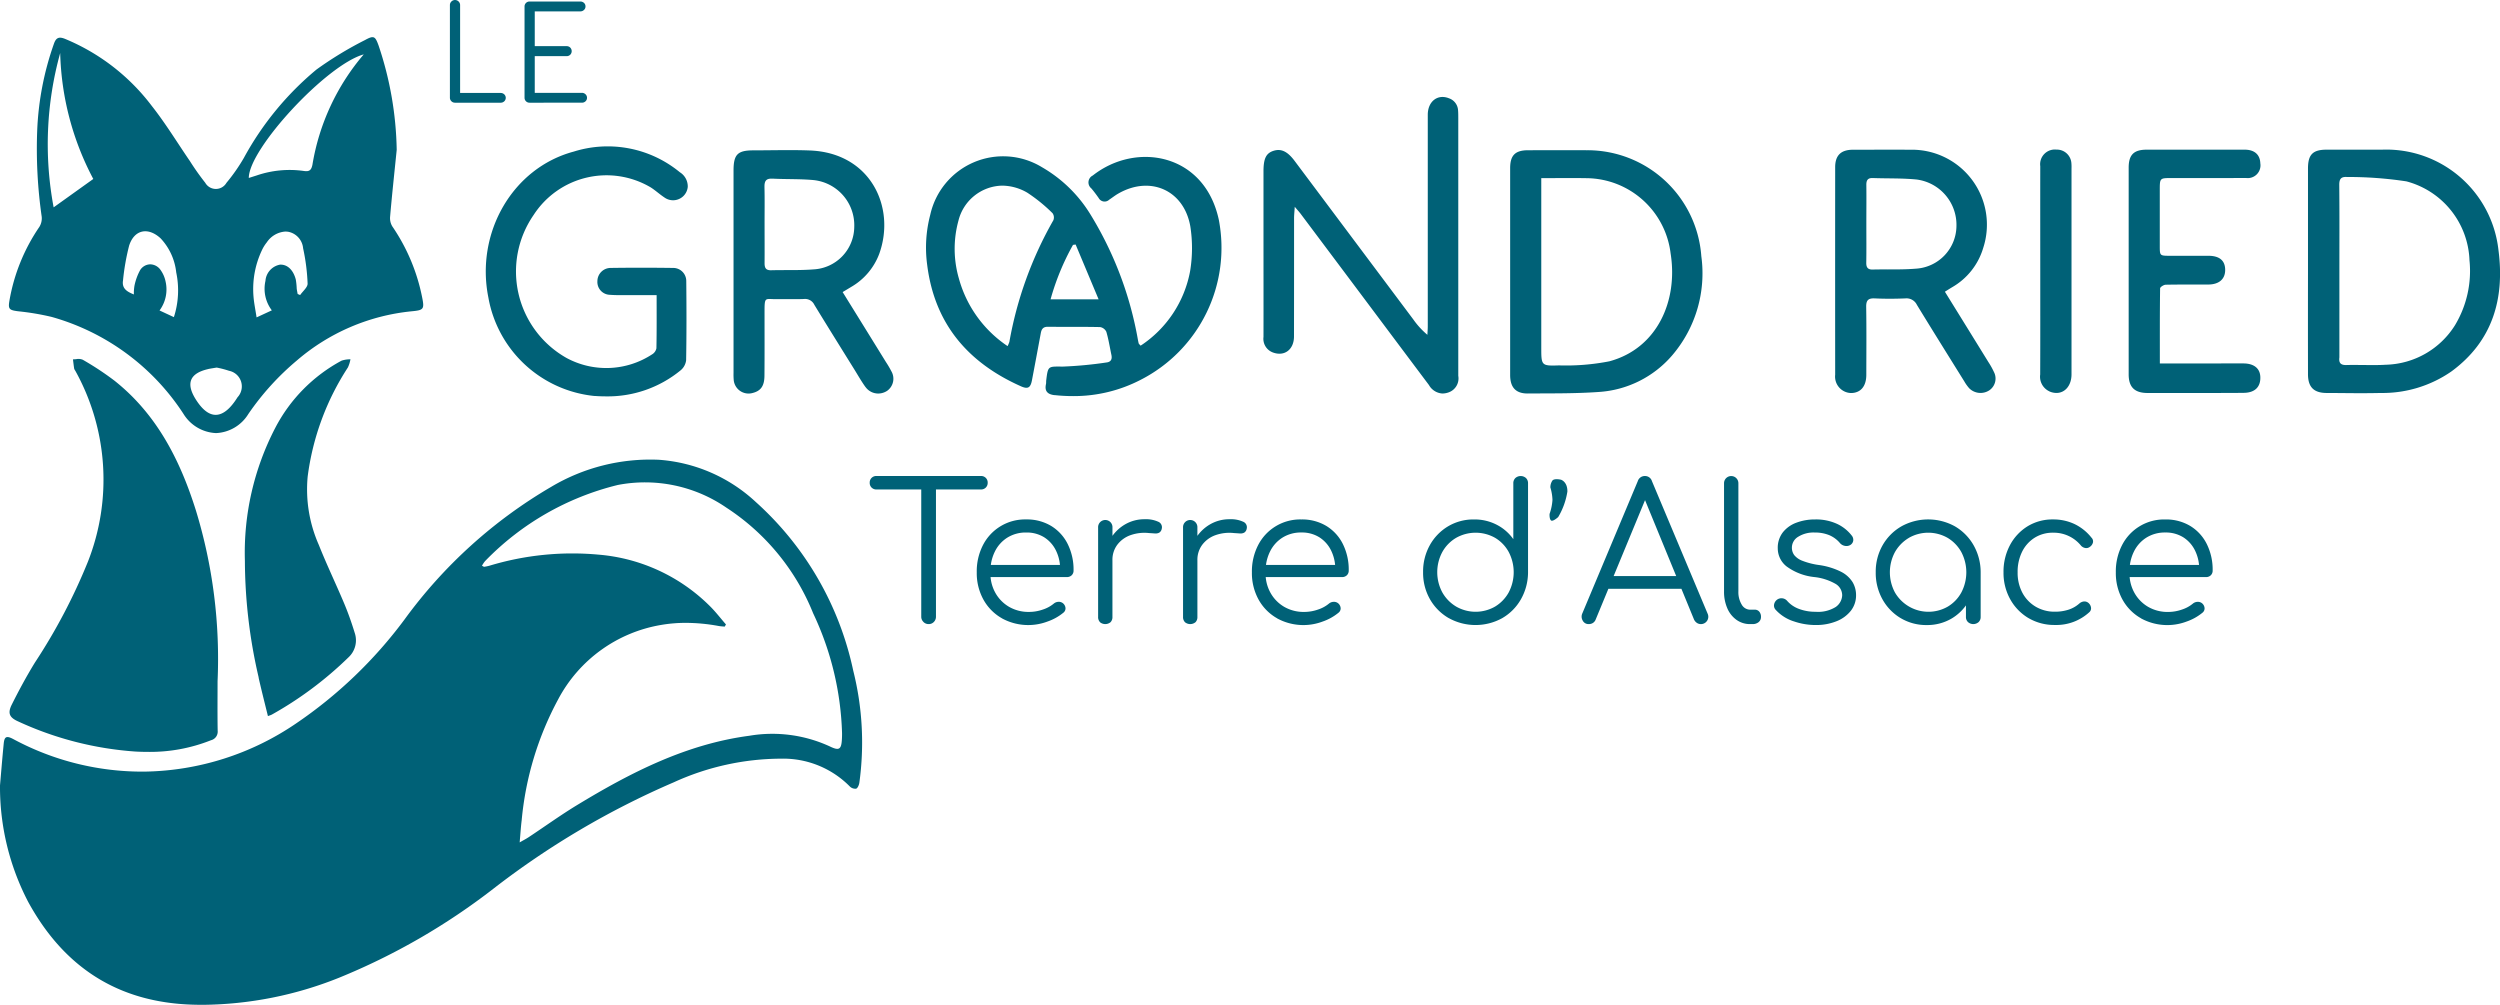 <svg xmlns="http://www.w3.org/2000/svg" id="Composant_33_1" data-name="Composant 33 &#x2013; 1" width="214.383" height="86.167" viewBox="0 0 214.383 86.167"><path id="Union_1" data-name="Union 1" d="M16.5,86.152c-6.413-.2-11.03-3.231-14.077-8.8A21.325,21.325,0,0,1,0,67.351c.105-1.192.2-2.385.318-3.577.059-.615.238-.7.8-.406a23.342,23.342,0,0,0,11.316,2.8,23.656,23.656,0,0,0,12.912-4.1,38.479,38.479,0,0,0,9.341-8.942,41.367,41.367,0,0,1,12.6-11.389,16.6,16.6,0,0,1,9.218-2.31,13.622,13.622,0,0,1,8.318,3.632,26.946,26.946,0,0,1,8.348,14.464,25.283,25.283,0,0,1,.521,9.6c-.028.188-.139.461-.276.509a.665.665,0,0,1-.552-.2,8.021,8.021,0,0,0-5.881-2.374,22.3,22.3,0,0,0-9.212,2.03A71.173,71.173,0,0,0,42.31,76.21,56.2,56.2,0,0,1,29.084,83.84,32.043,32.043,0,0,1,17.4,86.167Q16.949,86.167,16.5,86.152ZM56.7,53.589a12.3,12.3,0,0,0-8.836,6.383,27.033,27.033,0,0,0-3.128,10.366c-.072.57-.105,1.146-.173,1.9.365-.209.567-.311.754-.435,1.4-.926,2.756-1.907,4.186-2.775,4.591-2.786,9.34-5.219,14.753-5.934a11.782,11.782,0,0,1,6.875.9c.839.41,1.027.292,1.069-.677q.01-.229.008-.458a25.686,25.686,0,0,0-2.48-10.272,19.439,19.439,0,0,0-7.432-9.05,12.314,12.314,0,0,0-9.316-1.949,23.665,23.665,0,0,0-11.384,6.53,2.232,2.232,0,0,0-.265.4c.117.053.159.091.194.085a3.628,3.628,0,0,0,.441-.09,24.539,24.539,0,0,1,9.4-.947,15.313,15.313,0,0,1,9.5,4.4c.5.494.927,1.054,1.388,1.584l-.111.185c-.173-.018-.349-.024-.52-.055a15.611,15.611,0,0,0-2.8-.267A12.384,12.384,0,0,0,56.7,53.589Zm-45.1,10.858A28.671,28.671,0,0,1,1.57,61.871c-.754-.332-.936-.7-.561-1.447.611-1.224,1.265-2.432,1.98-3.6a49.459,49.459,0,0,0,4.547-8.649A19.223,19.223,0,0,0,6.453,31.786a.632.632,0,0,1-.092-.172c-.042-.265-.071-.531-.105-.8a2.65,2.65,0,0,0,.28-.015.968.968,0,0,1,.56.05,25.262,25.262,0,0,1,2.711,1.788c3.643,2.884,5.643,6.83,7,11.16a43.475,43.475,0,0,1,1.85,14.623c0,1.415-.016,2.83.009,4.245a.759.759,0,0,1-.571.812,14.13,14.13,0,0,1-5.422,1Q12.136,64.477,11.592,64.447Zm10.584-6.341A44.6,44.6,0,0,1,21,48.081a23.212,23.212,0,0,1,2.605-11.39,13.719,13.719,0,0,1,5.69-5.765,2.424,2.424,0,0,1,.757-.115,2.763,2.763,0,0,1-.219.7,22.341,22.341,0,0,0-3.448,9.349,11.773,11.773,0,0,0,.956,5.87c.676,1.7,1.47,3.344,2.177,5.027.344.819.639,1.662.9,2.512a1.987,1.987,0,0,1-.542,2.108,31.194,31.194,0,0,1-6.563,4.9c-.073.04-.156.062-.337.132C22.7,60.285,22.422,59.2,22.176,58.106ZM183.6,53.022a4.141,4.141,0,0,1-1.586-1.6,4.7,4.7,0,0,1-.575-2.341,4.915,4.915,0,0,1,.542-2.349,4.049,4.049,0,0,1,3.7-2.187,4.02,4.02,0,0,1,2.145.561,3.783,3.783,0,0,1,1.416,1.553,4.936,4.936,0,0,1,.5,2.26.547.547,0,0,1-.162.415.584.584,0,0,1-.421.154h-6.536a3.377,3.377,0,0,0,.41,1.349,3.174,3.174,0,0,0,1.173,1.2,3.315,3.315,0,0,0,1.716.439,3.59,3.59,0,0,0,1.174-.2,2.844,2.844,0,0,0,.947-.512.659.659,0,0,1,.4-.154.567.567,0,0,1,.389.122.6.6,0,0,1,.218.423.469.469,0,0,1-.186.39,4.393,4.393,0,0,1-1.36.756,4.69,4.69,0,0,1-3.909-.276Zm4.974-4.577a3.531,3.531,0,0,0-.321-1.187,2.78,2.78,0,0,0-1.012-1.171,2.819,2.819,0,0,0-1.562-.423,2.97,2.97,0,0,0-1.619.439,2.928,2.928,0,0,0-1.076,1.211,3.67,3.67,0,0,0-.338,1.13Zm-14.621,4.561a4.3,4.3,0,0,1-1.57-1.618,4.636,4.636,0,0,1-.575-2.309,4.834,4.834,0,0,1,.55-2.325,4.214,4.214,0,0,1,1.505-1.618,4.084,4.084,0,0,1,2.2-.593,4.242,4.242,0,0,1,1.821.39,4.129,4.129,0,0,1,1.465,1.171.448.448,0,0,1,.129.415.643.643,0,0,1-.275.382.493.493,0,0,1-.4.089.641.641,0,0,1-.38-.236,3.007,3.007,0,0,0-2.363-1.073,2.9,2.9,0,0,0-1.594.439,2.959,2.959,0,0,0-1.068,1.2,3.89,3.89,0,0,0-.38,1.756,3.661,3.661,0,0,0,.4,1.74,3.036,3.036,0,0,0,1.133,1.2,3.166,3.166,0,0,0,1.667.439,3.734,3.734,0,0,0,1.157-.171,2.6,2.6,0,0,0,.931-.528.713.713,0,0,1,.4-.179.531.531,0,0,1,.389.13.637.637,0,0,1,.218.407.441.441,0,0,1-.154.39,4.181,4.181,0,0,1-2.946,1.089A4.356,4.356,0,0,1,173.956,53.006Zm-10.966,0a4.316,4.316,0,0,1-1.562-1.618,4.638,4.638,0,0,1-.575-2.309,4.569,4.569,0,0,1,.591-2.325,4.363,4.363,0,0,1,1.611-1.618,4.732,4.732,0,0,1,4.589,0,4.381,4.381,0,0,1,1.6,1.618,4.689,4.689,0,0,1,.607,2.325V52.9a.591.591,0,0,1-.178.447.687.687,0,0,1-.906,0,.591.591,0,0,1-.178-.447v-.986a4.014,4.014,0,0,1-1.254,1.141,4.1,4.1,0,0,1-2.112.545A4.252,4.252,0,0,1,162.99,53.006Zm.7-6.877A3.3,3.3,0,0,0,162.5,47.34a3.665,3.665,0,0,0,0,3.471,3.325,3.325,0,0,0,4.524,1.211,3.176,3.176,0,0,0,1.165-1.211,3.725,3.725,0,0,0,0-3.471,3.254,3.254,0,0,0-1.165-1.211,3.347,3.347,0,0,0-3.342,0Zm-9.89,7.146a3.559,3.559,0,0,1-1.521-.976.524.524,0,0,1-.146-.439.66.66,0,0,1,.243-.423.643.643,0,0,1,.874.081,2.482,2.482,0,0,0,1.028.7,3.947,3.947,0,0,0,1.416.244,2.849,2.849,0,0,0,1.732-.415,1.28,1.28,0,0,0,.55-1,1.141,1.141,0,0,0-.55-.967,4.662,4.662,0,0,0-1.813-.593,4.865,4.865,0,0,1-2.4-.911,1.972,1.972,0,0,1-.761-1.545,2.159,2.159,0,0,1,.437-1.382,2.642,2.642,0,0,1,1.165-.829,4.482,4.482,0,0,1,1.6-.276,4.312,4.312,0,0,1,1.869.374,3.419,3.419,0,0,1,1.271,1.008.572.572,0,0,1,.13.439.527.527,0,0,1-.259.374.649.649,0,0,1-.445.073.724.724,0,0,1-.429-.236,2.462,2.462,0,0,0-.939-.691,3.216,3.216,0,0,0-1.23-.219,2.479,2.479,0,0,0-1.424.366,1.083,1.083,0,0,0-.534.919,1.071,1.071,0,0,0,.2.65,1.644,1.644,0,0,0,.7.488,6.22,6.22,0,0,0,1.384.358,6.124,6.124,0,0,1,1.918.577,2.5,2.5,0,0,1,1,.894,2.168,2.168,0,0,1,.3,1.114,2.134,2.134,0,0,1-.445,1.341,2.924,2.924,0,0,1-1.23.9,4.684,4.684,0,0,1-1.8.325A5.752,5.752,0,0,1,153.8,53.274Zm-29.56-.268a4.362,4.362,0,0,1-1.611-1.618,4.568,4.568,0,0,1-.591-2.325,4.637,4.637,0,0,1,.575-2.309,4.317,4.317,0,0,1,1.562-1.618,4.251,4.251,0,0,1,2.234-.593,4.115,4.115,0,0,1,1.958.463,3.932,3.932,0,0,1,1.408,1.228v-4.78a.612.612,0,0,1,.178-.463.687.687,0,0,1,.906,0,.612.612,0,0,1,.178.463v7.674a4.706,4.706,0,0,1-.623,2.284,4.336,4.336,0,0,1-1.6,1.6,4.729,4.729,0,0,1-4.572-.008Zm.631-6.886a3.218,3.218,0,0,0-1.182,1.211,3.665,3.665,0,0,0,0,3.471,3.3,3.3,0,0,0,1.182,1.211,3.347,3.347,0,0,0,3.342,0,3.254,3.254,0,0,0,1.165-1.211,3.726,3.726,0,0,0,0-3.471,3.176,3.176,0,0,0-1.165-1.211,3.4,3.4,0,0,0-3.342,0Zm-15.352,6.9a4.141,4.141,0,0,1-1.586-1.6,4.7,4.7,0,0,1-.575-2.341,4.915,4.915,0,0,1,.542-2.349,4.05,4.05,0,0,1,3.7-2.187,4.02,4.02,0,0,1,2.145.561,3.784,3.784,0,0,1,1.416,1.553,4.938,4.938,0,0,1,.5,2.26.547.547,0,0,1-.162.415.584.584,0,0,1-.421.154h-6.536a3.38,3.38,0,0,0,.41,1.349,3.174,3.174,0,0,0,1.173,1.2,3.314,3.314,0,0,0,1.716.439,3.59,3.59,0,0,0,1.173-.2,2.843,2.843,0,0,0,.947-.512.658.658,0,0,1,.4-.154.566.566,0,0,1,.389.122.6.6,0,0,1,.219.423.47.47,0,0,1-.186.39,4.394,4.394,0,0,1-1.36.756,4.69,4.69,0,0,1-3.909-.276Zm4.974-4.577a3.53,3.53,0,0,0-.321-1.187,2.78,2.78,0,0,0-1.012-1.171,2.819,2.819,0,0,0-1.562-.423,2.969,2.969,0,0,0-1.618.439,2.928,2.928,0,0,0-1.076,1.211,3.67,3.67,0,0,0-.338,1.13ZM85.921,53.022a4.142,4.142,0,0,1-1.586-1.6,4.7,4.7,0,0,1-.575-2.341A4.915,4.915,0,0,1,84.3,46.73,4.049,4.049,0,0,1,88,44.543a4.02,4.02,0,0,1,2.145.561,3.784,3.784,0,0,1,1.416,1.553,4.938,4.938,0,0,1,.5,2.26.546.546,0,0,1-.162.415.584.584,0,0,1-.421.154H84.944a3.38,3.38,0,0,0,.41,1.349,3.175,3.175,0,0,0,1.173,1.2,3.314,3.314,0,0,0,1.716.439,3.591,3.591,0,0,0,1.174-.2,2.844,2.844,0,0,0,.947-.512.658.658,0,0,1,.4-.154.567.567,0,0,1,.388.122.6.6,0,0,1,.219.423.47.47,0,0,1-.186.39,4.395,4.395,0,0,1-1.36.756,4.69,4.69,0,0,1-3.909-.276Zm4.974-4.577a3.533,3.533,0,0,0-.321-1.187,2.78,2.78,0,0,0-1.012-1.171A2.819,2.819,0,0,0,88,45.665a2.969,2.969,0,0,0-1.619.439,2.929,2.929,0,0,0-1.076,1.211,3.668,3.668,0,0,0-.338,1.13Zm59.18,5.073a1.967,1.967,0,0,1-1.157-.358,2.349,2.349,0,0,1-.793-.992,3.555,3.555,0,0,1-.283-1.463V41.438a.615.615,0,1,1,1.23,0v9.267a2.066,2.066,0,0,0,.283,1.138.837.837,0,0,0,.72.439h.4a.485.485,0,0,1,.389.171.665.665,0,0,1,.146.447.557.557,0,0,1-.2.447.788.788,0,0,1-.526.171Zm-4.556-.1a.709.709,0,0,1-.251-.293l-1.081-2.634h-6.263l-1.089,2.634a.61.61,0,0,1-.235.293.636.636,0,0,1-.348.1.557.557,0,0,1-.534-.309.662.662,0,0,1-.032-.6l4.759-11.349a.625.625,0,0,1,.615-.439.616.616,0,0,1,.6.439l4.775,11.365a.631.631,0,0,1-.566.894A.636.636,0,0,1,145.519,53.42ZM144.863,50.494ZM143.74,49.4l-2.673-6.512L138.374,49.4Zm-42.128,3.951a.617.617,0,0,1-.162-.455V45.242a.616.616,0,1,1,1.23,0v.709a3.5,3.5,0,0,1,1.06-.97,3.289,3.289,0,0,1,1.708-.455,2.529,2.529,0,0,1,1.149.211.511.511,0,0,1,.308.618.482.482,0,0,1-.218.325.677.677,0,0,1-.372.065q-.219-.016-.494-.033a3.584,3.584,0,0,0-1.61.187,2.439,2.439,0,0,0-1.117.821,2.139,2.139,0,0,0-.413,1.317V52.9a.617.617,0,0,1-.162.455.713.713,0,0,1-.906,0Zm-7.283,0a.617.617,0,0,1-.162-.455V45.242a.616.616,0,1,1,1.23,0v.709a3.5,3.5,0,0,1,1.06-.97,3.289,3.289,0,0,1,1.708-.455,2.529,2.529,0,0,1,1.149.211.511.511,0,0,1,.307.618.482.482,0,0,1-.219.325.676.676,0,0,1-.372.065q-.219-.016-.494-.033a3.585,3.585,0,0,0-1.611.187,2.439,2.439,0,0,0-1.117.821,2.139,2.139,0,0,0-.413,1.317V52.9a.617.617,0,0,1-.162.455.713.713,0,0,1-.906,0Zm-15.144-.024A.612.612,0,0,1,79,52.884V41.974H75.163a.568.568,0,0,1-.421-.163.553.553,0,0,1-.162-.407.556.556,0,0,1,.583-.585h8.951a.556.556,0,0,1,.583.585.553.553,0,0,1-.162.407.568.568,0,0,1-.421.163H80.262V52.884a.626.626,0,0,1-.178.447.6.6,0,0,1-.453.187A.606.606,0,0,1,79.185,53.331ZM133,44.625c-.153-.149-.119-.557-.119-.557a4.415,4.415,0,0,0,.248-1.2,4.136,4.136,0,0,0-.18-1.07,1.035,1.035,0,0,1,.18-.595c.182-.2.731-.066.731-.066s.562.166.548,1.019a6.12,6.12,0,0,1-.787,2.183s-.34.314-.535.314A.118.118,0,0,1,133,44.625ZM15.739,35.5A19.893,19.893,0,0,0,4.423,27.175a21.913,21.913,0,0,0-2.879-.483c-.76-.1-.86-.189-.732-.924a16,16,0,0,1,2.556-6.3,1.389,1.389,0,0,0,.208-.888,40.9,40.9,0,0,1-.384-7.435A25.3,25.3,0,0,1,4.631,3.734c.183-.516.438-.6.932-.406a17.9,17.9,0,0,1,7.456,5.759c1.185,1.5,2.18,3.145,3.264,4.723A21.458,21.458,0,0,0,17.6,15.672a1.048,1.048,0,0,0,1.819.007,15.417,15.417,0,0,0,1.492-2.136,25.932,25.932,0,0,1,6.226-7.578A30.959,30.959,0,0,1,31.3,3.435c.773-.425.879-.325,1.171.486a29.457,29.457,0,0,1,1.548,8.929c-.192,1.905-.4,3.81-.565,5.717a1.37,1.37,0,0,0,.183.839A16.392,16.392,0,0,1,36.2,25.5c.21,1.021.122,1.1-.906,1.195a17.767,17.767,0,0,0-9.845,4.225,22.748,22.748,0,0,0-4.155,4.585,3.419,3.419,0,0,1-2.768,1.634A3.451,3.451,0,0,1,15.739,35.5Zm2.12-3.853c-1.587.361-1.94,1.22-1.072,2.6,1.149,1.828,2.368,1.767,3.581-.179a1.365,1.365,0,0,0-.729-2.272,8.26,8.26,0,0,0-1.058-.276C18.285,31.57,18.07,31.6,17.859,31.645Zm5.029-10.876a3.3,3.3,0,0,0-.443.719,7.791,7.791,0,0,0-.707,3.934c.045.569.165,1.133.264,1.794l1.308-.605a3.067,3.067,0,0,1-.547-2.525,1.53,1.53,0,0,1,1.251-1.394c.621-.028,1.133.441,1.351,1.275a5.723,5.723,0,0,1,.079.775c.018.157.053.311.081.467l.214.089c.225-.329.65-.664.639-.985a17.307,17.307,0,0,0-.385-3.023,1.584,1.584,0,0,0-1.266-1.415,1.754,1.754,0,0,0-.261-.02A2.078,2.078,0,0,0,22.888,20.769Zm-9.124,2.374a2.592,2.592,0,0,1,.436,1,3.032,3.032,0,0,1-.519,2.478l1.23.573a7.463,7.463,0,0,0,.2-3.839,5.043,5.043,0,0,0-1.334-2.914c-1.066-.988-2.249-.769-2.7.607a19.65,19.65,0,0,0-.528,3c-.109.683.324.958.932,1.2a3.734,3.734,0,0,1,.05-.749,4.8,4.8,0,0,1,.478-1.323,1.046,1.046,0,0,1,.872-.511A1.106,1.106,0,0,1,13.764,23.143ZM4.6,17.781,8,15.347a24.337,24.337,0,0,1-2.838-10.8A29.262,29.262,0,0,0,4.6,17.781ZM21.335,15.26l.68-.216a8.725,8.725,0,0,1,4.041-.383c.512.08.646-.112.736-.533a19.421,19.421,0,0,1,4.4-9.464C27.99,5.556,21.33,12.771,21.335,15.26Zm29.67,18.7a10.284,10.284,0,0,1-9.128-8.46c-1.108-5.535,2.066-11.09,7.321-12.5a9.729,9.729,0,0,1,9.1,1.77,1.43,1.43,0,0,1,.679,1.257,1.265,1.265,0,0,1-2.01.9c-.4-.263-.753-.593-1.155-.851a7.443,7.443,0,0,0-10.048,2.353,8.516,8.516,0,0,0,2.815,12.266A7.169,7.169,0,0,0,55.9,30.4a.8.8,0,0,0,.39-.53c.031-1.479.018-2.959.018-4.559-.861,0-1.658,0-2.455,0-.131,0-.262,0-.393,0-.391,0-.782,0-1.17-.031a1.1,1.1,0,0,1-1.061-1.177,1.141,1.141,0,0,1,1.13-1.127c1.782-.026,3.565-.023,5.347,0a1.119,1.119,0,0,1,1.143,1.112c.024,2.268.028,4.537-.011,6.805a1.327,1.327,0,0,1-.478.868,9.852,9.852,0,0,1-6.41,2.229Q51.483,33.99,51.005,33.955Zm39.434-.073c-.581-.064-.882-.322-.744-.946.023-.105.009-.218.022-.326.153-1.271.17-1.183,1.434-1.179a34.209,34.209,0,0,0,3.735-.353c.387-.042.5-.291.42-.653-.14-.66-.244-1.33-.433-1.975a.723.723,0,0,0-.535-.407c-.875-.019-1.75-.019-2.626-.019-.625,0-1.249,0-1.874-.006-.4,0-.526.217-.587.547-.251,1.347-.5,2.695-.758,4.041-.123.641-.344.782-.946.514C83.007,31.1,80.14,27.776,79.507,22.7a11.017,11.017,0,0,1,.264-4.274,6.4,6.4,0,0,1,9.578-4.089,11.751,11.751,0,0,1,4.132,4.006,30.661,30.661,0,0,1,4.1,10.8c.022.106.04.213.071.317.011.037.054.064.16.182a9.768,9.768,0,0,0,4.249-6.422,12.109,12.109,0,0,0,.011-3.818c-.555-3.121-3.468-4.374-6.2-2.788-.262.152-.5.343-.755.512a.573.573,0,0,1-.9-.143c-.2-.284-.408-.566-.635-.83a.658.658,0,0,1,.123-1.1c3.718-2.931,9.582-1.912,10.811,3.787a12.709,12.709,0,0,1-6.694,13.727,12.445,12.445,0,0,1-5.794,1.4A14.452,14.452,0,0,1,90.44,33.882ZM82.192,18.915a9.132,9.132,0,0,0,.035,4.965,10.228,10.228,0,0,0,4.177,5.8,2.667,2.667,0,0,0,.153-.36,32.431,32.431,0,0,1,3.774-10.436.634.634,0,0,0-.071-.6,13.767,13.767,0,0,0-2.16-1.757,4.333,4.333,0,0,0-2.161-.608A3.949,3.949,0,0,0,82.192,18.915ZM92.013,21a21.141,21.141,0,0,0-1.923,4.667h4.118l-1.97-4.7Zm-17.8,12.182c-.343-.475-.633-.99-.943-1.489-1.149-1.849-2.3-3.693-3.436-5.553a.881.881,0,0,0-.886-.5c-.454.019-.908.015-1.363.012-.328,0-.656-.005-.984,0-.153,0-.283,0-.394-.006-.613-.023-.645-.046-.645,1.079,0,1.832.009,3.664-.007,5.5-.008.9-.331,1.319-1.069,1.488a1.277,1.277,0,0,1-1.563-1.084,5.354,5.354,0,0,1-.02-.653q0-8.668,0-17.336c0-1.4.341-1.746,1.715-1.747,1.608,0,3.218-.052,4.823.01,5.237.2,7.388,4.895,5.956,8.865A5.506,5.506,0,0,1,73,24.6c-.22.135-.442.266-.741.446,1.262,2.038,2.488,4.016,3.713,6a8.421,8.421,0,0,1,.463.787,1.272,1.272,0,0,1-.365,1.685,1.411,1.411,0,0,1-.763.229A1.341,1.341,0,0,1,74.214,33.178Zm-8.657-17.14c.026,1.067.008,2.135.009,3.2,0,1.111.008,2.223,0,3.333,0,.4.114.607.553.6,1.214-.032,2.434.02,3.643-.074a3.682,3.682,0,0,0,3.494-3.627,3.894,3.894,0,0,0-3.485-4.031c-1.163-.109-2.34-.062-3.509-.124l-.091,0C65.681,15.311,65.545,15.547,65.557,16.037ZM129.5,32.155q0-4.448,0-8.9,0-4.416,0-8.832c0-1.106.433-1.538,1.538-1.54,1.695,0,3.39-.008,5.084,0a9.792,9.792,0,0,1,9.771,9.082,10.82,10.82,0,0,1-2.5,8.51,9.048,9.048,0,0,1-6.316,3.139c-2.011.143-4.035.114-6.054.13H131C129.975,33.747,129.5,33.212,129.5,32.155Zm2.669-16.878V29.794c0,1.552,0,1.594,1.527,1.54a19.288,19.288,0,0,0,4.319-.352c4.1-1.11,5.891-5.188,5.247-9.236a7.329,7.329,0,0,0-7.144-6.466c-.484-.008-.969-.011-1.457-.011C133.841,15.269,133.016,15.276,132.164,15.276Zm-9.612,17.768q-1.9-2.532-3.8-5.07-3.6-4.81-7.207-9.62c-.126-.169-.27-.324-.521-.622-.027.433-.058.7-.059.973,0,3.381,0,6.762-.006,10.143,0,1.126-.814,1.738-1.792,1.382a1.247,1.247,0,0,1-.824-1.336c.007-2.858,0-5.715,0-8.572q0-2.814,0-5.628c0-1.109.227-1.565.873-1.766s1.189.058,1.794.866q5.09,6.8,10.182,13.6a6.9,6.9,0,0,0,1.206,1.317c.012-.247.033-.494.033-.741q0-9.063,0-18.126c0-1.153.848-1.805,1.815-1.417a1.153,1.153,0,0,1,.782,1.03c.019.217.018.436.019.654q0,10.928,0,21.856c0,.087,0,.175,0,.262a1.268,1.268,0,0,1-.87,1.432,1.592,1.592,0,0,1-.484.083A1.421,1.421,0,0,1,122.552,33.045Zm76.96.655c-1.095-.006-1.594-.5-1.6-1.592q-.008-4.447,0-8.895,0-4.382,0-8.764c0-1.2.415-1.614,1.6-1.615q2.379,0,4.757,0a9.677,9.677,0,0,1,9.978,8.62c.542,4.141-.49,7.8-4.038,10.4a10.369,10.369,0,0,1-6.07,1.845c-.634.015-1.269.019-1.9.019C201.327,33.714,200.42,33.7,199.512,33.7Zm3.139-2.4c.649.009,1.3.018,1.942-.023a7.209,7.209,0,0,0,5.925-3.387,9.028,9.028,0,0,0,1.243-5.573,7.268,7.268,0,0,0-5.408-6.764,33.161,33.161,0,0,0-5.1-.375c-.508-.034-.664.173-.659.683.024,2.442.011,4.884.011,7.325V30.58a.507.507,0,0,1,0,.065c-.059.461.094.672.6.658.206-.006.412-.008.618-.008C202.1,31.295,202.375,31.3,202.651,31.3Zm-14.8,2.4c-1.238,0-2.477.006-3.716,0-1.1-.007-1.6-.511-1.6-1.594q0-8.865,0-17.729c0-1.1.441-1.541,1.54-1.542q4.2,0,8.409,0c.842,0,1.317.428,1.341,1.172a1.092,1.092,0,0,1-1.226,1.256c-1.49.008-2.979.006-4.469.006h-1.919c-1.007,0-1.008,0-1.008,1.041q0,2.388,0,4.776c0,.843,0,.846.872.849.447,0,.894,0,1.341,0,.661,0,1.323,0,1.984,0,.949.009,1.419.43,1.411,1.233-.007.77-.531,1.225-1.444,1.231-.437,0-.875,0-1.312,0-.779,0-1.559,0-2.338.016-.172,0-.484.2-.486.317-.029,2.11-.021,4.22-.021,6.433h5.249c.652,0,1.3-.009,1.956,0,.894.016,1.4.447,1.412,1.189.018.834-.474,1.321-1.415,1.333-.63.008-1.26.01-1.89.01C189.634,33.707,188.743,33.7,187.852,33.7Zm-12.116-.141a1.382,1.382,0,0,1-.787-1.443c.012-2.966.006-5.931.006-8.9,0-2.987-.006-5.975,0-8.963a1.263,1.263,0,0,1,1.392-1.424,1.247,1.247,0,0,1,1.276,1.147,3.639,3.639,0,0,1,.012.457q0,8.832,0,17.664c0,.967-.559,1.6-1.291,1.6A1.5,1.5,0,0,1,175.736,33.561ZM157.372,32.14q-.007-8.9,0-17.8c0-1.024.5-1.5,1.537-1.5,1.652,0,3.3-.009,4.956,0a6.426,6.426,0,0,1,6.2,8.427,5.774,5.774,0,0,1-2.649,3.355c-.2.121-.4.246-.635.394,1.263,2.041,2.5,4.037,3.732,6.036a6.583,6.583,0,0,1,.476.854,1.217,1.217,0,0,1-.4,1.566,1.372,1.372,0,0,1-1.733-.188,3.652,3.652,0,0,1-.414-.584c-1.358-2.182-2.72-4.36-4.059-6.553a.989.989,0,0,0-.991-.558c-.868.036-1.74.041-2.608,0-.565-.027-.762.148-.752.733.031,1.941.014,3.883.01,5.825,0,.969-.474,1.537-1.281,1.557h-.037A1.409,1.409,0,0,1,157.372,32.14Zm2.673-16.277c.014,1.111,0,2.222,0,3.333s.012,2.222-.006,3.332c-.007.418.144.6.564.587s.855-.01,1.283-.01c.81,0,1.619,0,2.423-.067a3.7,3.7,0,0,0,3.463-3.663,3.918,3.918,0,0,0-3.407-3.98c-1.248-.124-2.512-.081-3.768-.127h-.045C160.157,15.266,160.04,15.473,160.045,15.863ZM45.419,8.807a.423.423,0,0,1-.438-.44V.571a.423.423,0,0,1,.438-.44H49.77a.441.441,0,0,1,.309.118.4.4,0,0,1,.129.31.393.393,0,0,1-.129.293.43.43,0,0,1-.309.124H45.857V3.958h2.73a.425.425,0,0,1,.314.124.437.437,0,0,1,0,.609.425.425,0,0,1-.314.124h-2.73V7.961H49.9a.43.43,0,0,1,.309.124.393.393,0,0,1,.129.293.4.4,0,0,1-.129.31.441.441,0,0,1-.309.118Zm-6.4,0a.43.43,0,0,1-.309-.124.419.419,0,0,1-.129-.316V.44a.424.424,0,0,1,.129-.31.432.432,0,0,1,.617,0,.424.424,0,0,1,.129.31V7.972h3.475a.441.441,0,0,1,.309.118.41.41,0,0,1,0,.6.442.442,0,0,1-.309.118Z" fill="#006177"></path></svg>
